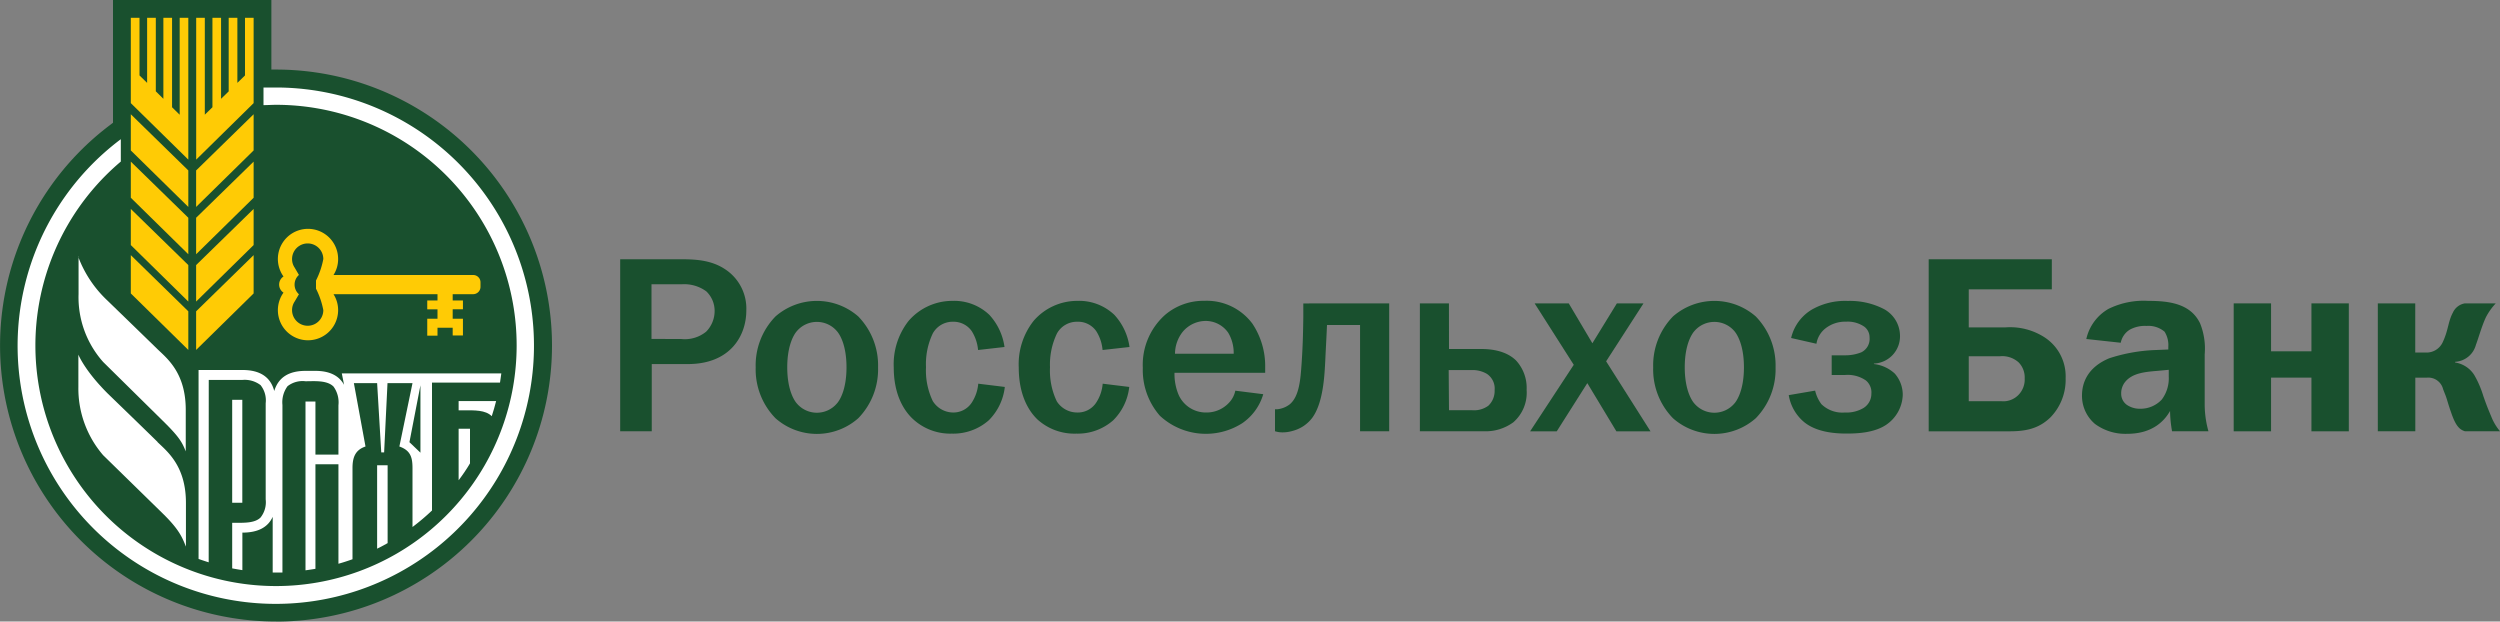 <svg xmlns="http://www.w3.org/2000/svg" width="400" height="99.44" viewBox="0 0 400 99.44"><rect x="0" y="0" width="400" height="99.44" fill="#808080" stroke="none"/><title>РоссельхозБанк</title><path d="M108.78,41.48c2.37,0,5,.08,7.3,1.64a7.51,7.51,0,0,1,3.33,6.58c0,3.93-2.49,8.55-9.35,8.55h-5.78V69H99.23V41.48Zm.2,12.76a5.4,5.4,0,0,0,4-1.17,4.71,4.71,0,0,0,1.36-3.33A4.3,4.3,0,0,0,113,46.61a6,6,0,0,0-3.86-1.13h-4.9v8.75Z" fill="#19502e"/><path d="M124.08,50.63a10.06,10.06,0,0,1,13.24,0,11.21,11.21,0,0,1,3.17,8.15,11.2,11.2,0,0,1-3.17,8.14,10,10,0,0,1-13.24,0,11.18,11.18,0,0,1-3.17-8.14,11.2,11.2,0,0,1,3.17-8.15m3.41,13.92a4.21,4.21,0,0,0,6.42,0c.33-.36,1.53-2,1.53-5.78s-1.2-5.41-1.53-5.78a4.21,4.21,0,0,0-6.42,0c-.32.36-1.53,2-1.53,5.78s1.21,5.42,1.53,5.78" fill="#19502e"/><path d="M156.49,56a6.76,6.76,0,0,0-1-3,3.54,3.54,0,0,0-3-1.52,3.62,3.62,0,0,0-3.25,1.88,11.37,11.37,0,0,0-1.08,5.38,11.35,11.35,0,0,0,1.08,5.42A3.86,3.86,0,0,0,152.44,66a3.51,3.51,0,0,0,3-1.52,6.52,6.52,0,0,0,1.08-3.09l4.25.52a8.92,8.92,0,0,1-2.57,5.34,8.58,8.58,0,0,1-5.9,2.13,8.78,8.78,0,0,1-6.18-2.29C144.53,65.64,143,63,143,58.81a11.24,11.24,0,0,1,2.37-7.46,9.24,9.24,0,0,1,7-3.21,8.15,8.15,0,0,1,5.94,2.25,9.5,9.5,0,0,1,2.41,5.13Z" fill="#19502e"/><path d="M176.41,56a6.66,6.66,0,0,0-1-3,3.53,3.53,0,0,0-3.05-1.52,3.63,3.63,0,0,0-3.25,1.88A11.45,11.45,0,0,0,168,58.78a11.4,11.4,0,0,0,1.08,5.42A3.86,3.86,0,0,0,172.35,66a3.5,3.5,0,0,0,3-1.52,6.43,6.43,0,0,0,1.08-3.09l4.25.52a8.89,8.89,0,0,1-2.57,5.34,8.57,8.57,0,0,1-5.9,2.13A8.8,8.8,0,0,1,166,67.12c-1.56-1.49-3-4.14-3-8.31a11.21,11.21,0,0,1,2.37-7.46,9.21,9.21,0,0,1,7-3.21,8.17,8.17,0,0,1,5.94,2.25,9.5,9.5,0,0,1,2.41,5.13Z" fill="#19502e"/><path d="M202.12,63.07a8.53,8.53,0,0,1-3.37,4.65,10.82,10.82,0,0,1-13.17-1.2,11.12,11.12,0,0,1-2.73-7.67,10.69,10.69,0,0,1,3.61-8.51,9.47,9.47,0,0,1,6.22-2.21,9.11,9.11,0,0,1,7.7,3.65,12.21,12.21,0,0,1,2.05,6.94v.93H187.92a8.6,8.6,0,0,0,.68,3.57A4.77,4.77,0,0,0,193,66a4.88,4.88,0,0,0,3.57-1.49,3.93,3.93,0,0,0,1.08-2Zm-4.73-6.47a6.3,6.3,0,0,0-.88-3.37,4.4,4.4,0,0,0-3.61-1.88,4.83,4.83,0,0,0-3.65,1.72A5.72,5.72,0,0,0,188,56.6Z" fill="#19502e"/><path d="M222.27,48.54V69h-4.66V52h-5.29c-.12,2.77-.2,3.89-.28,5.78-.12,2.13-.28,6.62-2.08,9.07a5.71,5.71,0,0,1-3.13,2.09,5.59,5.59,0,0,1-1.65.24A4.09,4.09,0,0,1,204,69V65.48h.39a3.94,3.94,0,0,0,1.93-.76c1.6-1.28,1.76-4.17,1.93-6.46.2-3,.24-4.82.28-7.54l0-2.17Z" fill="#19502e"/><path d="M231.84,55.84H237c1.32,0,3.89.17,5.58,1.85a6.47,6.47,0,0,1,1.68,4.69,6.28,6.28,0,0,1-2.12,5.18A7.48,7.48,0,0,1,237.37,69H227.18V48.54h4.65Zm0,9.79h3.65a3.85,3.85,0,0,0,2.65-.72,3.25,3.25,0,0,0,1-2.49,2.82,2.82,0,0,0-1.25-2.61,4.57,4.57,0,0,0-2.45-.6h-3.65Z" fill="#19502e"/><polygon points="251 48.54 254.78 54.92 258.7 48.54 262.96 48.54 256.98 57.81 264.08 69.01 258.62 69.01 253.97 61.3 249.08 69.01 244.82 69.01 251.8 58.37 245.54 48.54 251 48.54" fill="#19502e"/><path d="M267.68,50.63a10.06,10.06,0,0,1,13.24,0,11.22,11.22,0,0,1,3.17,8.15,11.2,11.2,0,0,1-3.17,8.14,10,10,0,0,1-13.24,0,11.18,11.18,0,0,1-3.17-8.14,11.2,11.2,0,0,1,3.17-8.15m3.41,13.92a4.21,4.21,0,0,0,6.42,0c.32-.36,1.52-2,1.52-5.78s-1.21-5.41-1.52-5.78a4.21,4.21,0,0,0-6.42,0c-.32.36-1.53,2-1.53,5.78s1.21,5.42,1.53,5.78" fill="#19502e"/><path d="M286.58,54.08a7.18,7.18,0,0,1,3.29-4.53,10.71,10.71,0,0,1,5.78-1.4,11.85,11.85,0,0,1,5.58,1.2A4.89,4.89,0,0,1,304,53.68a4.36,4.36,0,0,1-4.17,4.49v.08a5.86,5.86,0,0,1,3.33,1.52,5.13,5.13,0,0,1,1.28,3.41A6,6,0,0,1,301.74,68c-1.85,1.21-4.38,1.37-6.26,1.37s-4.78-.2-6.79-1.81a7.11,7.11,0,0,1-2.49-4.34l4.22-.72a5.87,5.87,0,0,0,1,2.16A4.78,4.78,0,0,0,295.16,66a5.33,5.33,0,0,0,3-.72A2.67,2.67,0,0,0,299.42,63a2.48,2.48,0,0,0-.88-2.13A5.11,5.11,0,0,0,295.2,60h-2.13V56.85h2.13a6.86,6.86,0,0,0,2.61-.48A2.39,2.39,0,0,0,299.13,54a2.12,2.12,0,0,0-.84-1.73,4.66,4.66,0,0,0-2.93-.8A5.09,5.09,0,0,0,292,52.6,3.9,3.9,0,0,0,290.63,55Z" fill="#19502e"/><path d="M328.29,46.29H315v6.09h5.9A10.15,10.15,0,0,1,327.17,54a7.43,7.43,0,0,1,3.33,6.5,8.62,8.62,0,0,1-2.37,6.22c-2,2-4.29,2.29-6.7,2.29H308.59V41.48h19.7ZM315,64.19h5.18a3.38,3.38,0,0,0,2.77-1,3.51,3.51,0,0,0,1-2.65A3.43,3.43,0,0,0,323,58,3.9,3.9,0,0,0,320,57h-5Z" fill="#19502e"/><path d="M333.81,54.24a7.42,7.42,0,0,1,3.53-4.81,12.72,12.72,0,0,1,6.38-1.29c3.37,0,6.78.44,8.3,3.61a10.79,10.79,0,0,1,.73,4.94v7.9a16.05,16.05,0,0,0,.6,4.41h-5.82a19.7,19.7,0,0,1-.32-3.25c-.77,1.37-2.61,3.66-6.86,3.66a8.21,8.21,0,0,1-5.14-1.57,5.88,5.88,0,0,1-2.09-4.58c0-2,.89-4.5,4.37-5.94A26.91,26.91,0,0,1,345,56l1.93-.08v-.44a4,4,0,0,0-.6-2.41,4,4,0,0,0-2.89-.92,5,5,0,0,0-2.68.6,3.18,3.18,0,0,0-1.44,2.09Zm11.36,5.1c-2,.16-4,.36-5.14,1.76a2.89,2.89,0,0,0-.64,1.85,2.19,2.19,0,0,0,.88,1.81,3.68,3.68,0,0,0,2.21.64,4.63,4.63,0,0,0,3.41-1.48A5.63,5.63,0,0,0,347,60.26V59.17Z" fill="#19502e"/><polygon points="363.37 48.54 363.37 56.21 369.83 56.21 369.83 48.54 375.81 48.54 375.81 69.01 369.83 69.01 369.83 60.42 363.37 60.42 363.37 69.01 357.39 69.01 357.39 48.54 363.37 48.54" fill="#19502e"/><path d="M386.44,48.54v7.86H388a2.85,2.85,0,0,0,2.89-1.77c.84-1.8.81-3.21,1.57-4.61a2.57,2.57,0,0,1,1.92-1.48h4.94a9.87,9.87,0,0,0-1.57,2.21c-.64,1.33-1.24,3.49-1.6,4.41a3.66,3.66,0,0,1-3.33,2.73V58a4.42,4.42,0,0,1,3.06,2,15.68,15.68,0,0,1,1.44,3.33c.56,1.61.8,2.17,1.32,3.41A8.41,8.41,0,0,0,400,69h-5.62c-.88-.28-1.48-.88-2.2-3-.57-1.6-.65-2.17-1-3l-.28-.72a2.44,2.44,0,0,0-2.65-1.85h-1.8V69h-6V48.54Z" fill="#19502e"/><path d="M44.16,99.44A44.16,44.16,0,0,1,17.61,20l.47-.36V0H43.42V11.13h.74a44.16,44.16,0,0,1,0,88.32" fill="#19502e" fill-rule="evenodd"/><polygon points="31.38 55.99 40.58 46.95 40.58 40.82 31.38 49.81 31.38 55.99" fill="#ffcb05" fill-rule="evenodd"/><polygon points="31.38 33.11 40.58 24.07 40.58 18.28 31.38 27.27 31.38 33.11" fill="#ffcb05" fill-rule="evenodd"/><polygon points="31.38 40.68 40.58 31.64 40.58 25.86 31.38 34.84 31.38 40.68" fill="#ffcb05" fill-rule="evenodd"/><polygon points="28.75 18.36 27.53 17.16 27.53 2.85 26.14 2.85 26.14 15.81 24.93 14.61 24.93 2.85 23.54 2.85 23.54 13.26 22.32 12.07 22.32 2.85 20.93 2.85 20.93 16.5 30.13 25.54 30.13 2.85 28.75 2.85 28.75 18.36" fill="#ffcb05" fill-rule="evenodd"/><polygon points="31.38 48.25 40.58 39.21 40.58 33.43 31.38 42.41 31.38 48.25" fill="#ffcb05" fill-rule="evenodd"/><polygon points="20.93 46.95 30.13 55.99 30.13 49.81 20.93 40.82 20.93 46.95" fill="#ffcb05" fill-rule="evenodd"/><polygon points="39.2 12.07 37.98 13.26 37.98 2.85 36.59 2.85 36.59 14.62 35.37 15.81 35.37 2.85 33.99 2.85 33.99 17.16 32.77 18.35 32.77 2.85 31.39 2.85 31.39 25.54 40.58 16.5 40.58 2.85 39.2 2.85 39.2 12.07" fill="#ffcb05" fill-rule="evenodd"/><polygon points="20.93 24.07 30.13 33.11 30.13 27.27 20.93 18.28 20.93 24.07" fill="#ffcb05" fill-rule="evenodd"/><polygon points="20.93 31.64 30.13 40.68 30.13 34.84 20.93 25.86 20.93 31.64" fill="#ffcb05" fill-rule="evenodd"/><polygon points="20.93 39.21 30.13 48.25 30.13 42.41 20.93 33.43 20.93 39.21" fill="#ffcb05" fill-rule="evenodd"/><path d="M75.73,44H53.36a4.72,4.72,0,0,0,.74-2.55,4.82,4.82,0,1,0-8.74,2.79,1.54,1.54,0,0,0,0,2.58,4.82,4.82,0,1,0,8.74,2.8,4.72,4.72,0,0,0-.74-2.55H70v1H68.36v1.42H70V51H68.36v2.71H70V52.44h2.43v1.23h1.64V51H72.43V49.48h1.64V48.07H72.43v-1h3.29a1.18,1.18,0,0,0,1.16-1.18v-.71A1.17,1.17,0,0,0,75.73,44m-24,5.62a2.49,2.49,0,1,1-5,0,2.45,2.45,0,0,1,.41-1.37l.69-1.17a2.06,2.06,0,0,1,0-3.09l-.69-1.18a2.41,2.41,0,0,1-.41-1.36,2.49,2.49,0,1,1,5,0,12.93,12.93,0,0,1-1.17,3.43v1.31a12.9,12.9,0,0,1,1.17,3.43" fill="#ffcb05" fill-rule="evenodd"/><path d="M12.57,41.05v6a15.55,15.55,0,0,0,3.94,10.87L26,67.28c2.66,2.6,3.13,3.46,3.72,4.94V65.57c0-5.93-3-8.23-4.55-9.73-3.61-3.52-6-5.83-8-7.77a18.52,18.52,0,0,1-4.66-7" fill="#fff" fill-rule="evenodd"/><path d="M25.2,70.7c-3.6-3.52-6-5.83-8-7.77-3.69-3.69-4.66-6.19-4.66-6.19v5.18A16.37,16.37,0,0,0,16.5,72.83c.84.82,9.42,9.21,9.53,9.32,2.66,2.6,3.12,3.83,3.72,5.31v-7c0-5.92-3-8.23-4.55-9.73" fill="#fff" fill-rule="evenodd"/><path d="M44.16,14c-.67,0-1.32,0-2,0v2.82c.65,0,1.31-.05,2-.05a38.5,38.5,0,1,1-24.83,9.08V22.27A41.31,41.31,0,1,0,44.16,14" fill="#fff" fill-rule="evenodd"/><path d="M73.38,76.84q1-1.31,1.82-2.7V68.6H73.38Z" fill="#fff" fill-rule="evenodd"/><path d="M78.68,66.59c.26-.8.5-1.61.7-2.42h-6v1.48h.91c1.6,0,3.38-.07,4.39.94" fill="#fff" fill-rule="evenodd"/><rect x="37.15" y="63.97" width="1.62" height="16.47" fill="#fff"/><path d="M33.4,60.79h5.37a4.19,4.19,0,0,1,2.92.83,3.91,3.91,0,0,1,.82,2.89V79.9a3.93,3.93,0,0,1-.82,2.9c-.85.85-2.42.85-3.72.85-.29,0-.57,0-.82,0v7.29c.54.1,1.08.2,1.63.28v-6c2.47,0,4.09-.84,4.85-2.53v8.92h1.56V64.79a4.33,4.33,0,0,1,.82-3A3.9,3.9,0,0,1,48.88,61c1.39,0,3.43-.2,4.48.85a4.3,4.3,0,0,1,.79,3v7.89H50.47V64.25H48.88v27c.53-.07,1.06-.15,1.59-.24V74.28h3.68V90.2c.76-.21,1.51-.46,2.25-.72V74.9c0-1.65.39-2.89,2.08-3.46L56.62,61.3h3.72L61,72.38h.46L62,61.3H66l-2.1,10.14c1.76.62,2.1,1.7,2.1,3.46v9.42a36.31,36.31,0,0,0,3.12-2.64V61.22H80c.07-.49.15-1,.21-1.48H54.69l.36,1.83c-.81-1.48-2.34-2.23-4.58-2.23H48.88c-2.71,0-4.35,1.07-5,3.22Q43,59.19,38.77,59.2h-7V89.43c.53.19,1.08.37,1.62.54ZM67.27,72.43l-1.76-1.68,1.76-9.1Z" fill="#fff" fill-rule="evenodd"/><path d="M60.34,87.79q.85-.42,1.68-.89V74.44H60.34Z" fill="#fff" fill-rule="evenodd"/></svg>
